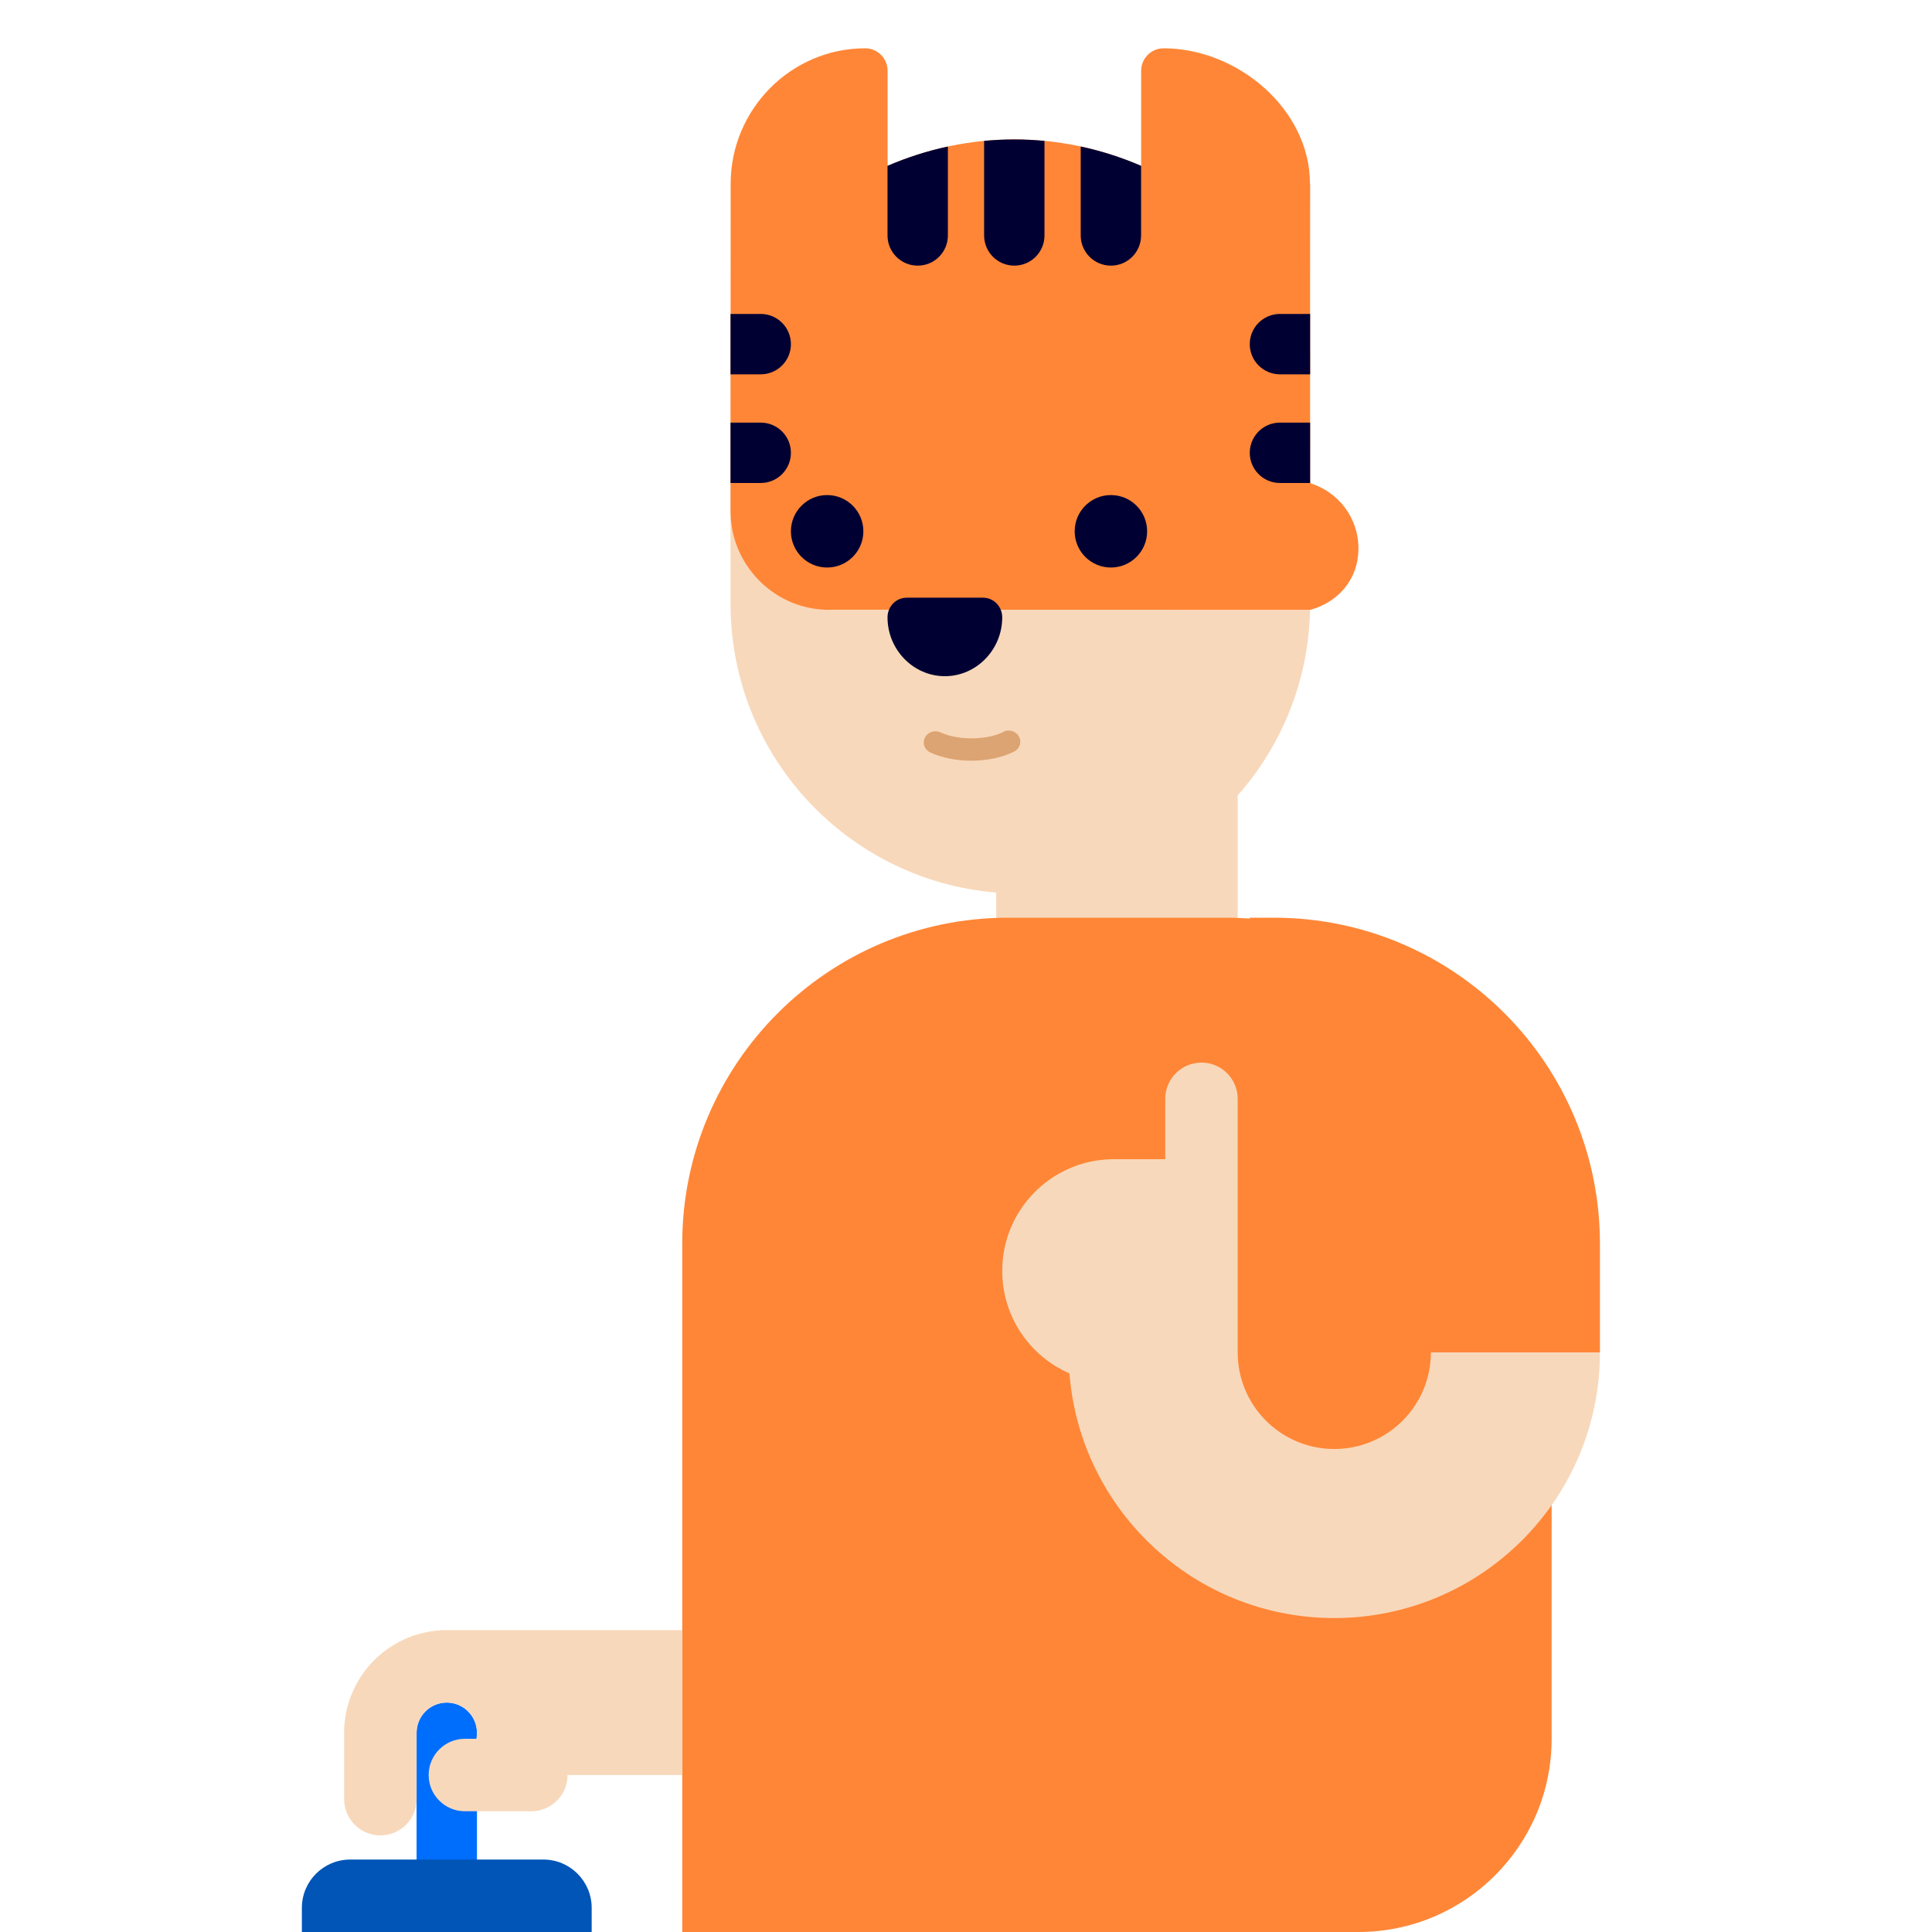 <svg height="320" viewBox="0 0 320 320" width="320" xmlns="http://www.w3.org/2000/svg"><g fill="none" fill-rule="evenodd" transform="translate(50 8)"><path d="m166.743 47c.17 1.643.257 3.312.257 5v40c0 12.173-4.532 23.288-12 31.75v28.25c0 11.046-8.954 20-20 20s-20-8.954-20-20v-12.164c-24.638-2.033-44-22.673-44-47.836v-40c0-1.688.087-3.357.257-5z" fill="#f8d8bb"/><path d="m157 144.146v-.146h4c29.823 0 54 24.177 54 54v18h-8v64c0 17.673-14.327 32-32 32h-112v-114c0-29.823 24.177-54 54-54h36c1.345 0 2.679.049 4 .146z" fill="#ff8636"/><path d="m134 184.007v-.007h9v-10c0-3.314 2.686-6 6-6s6 2.686 6 6v42c0 8.837 7.163 16 16 16s16-7.163 16-16h28c0 24.301-19.699 44-44 44-23.131 0-42.093-17.848-43.865-40.524-6.553-2.847-11.135-9.376-11.135-16.976 0-10.05 8.014-18.228 18-18.493z" fill="#f8d8bb"/><path d="m24 274c2.761 0 5 2.239 5 5v24c0 2.761-2.239 5-5 5s-5-2.239-5-5v-24c0-2.761 2.239-5 5-5z" fill="#006efd"/><path d="m44 286c0 3.314-2.686 6-6 6h-11c-3.314 0-6-2.686-6-6s2.686-6 6-6h1.9c.066-.323.1-.658.1-1 0-2.761-2.239-5-5-5s-5 2.239-5 5v11c0 3.314-2.686 6-6 6s-6-2.686-6-6v-12h.029c.518-8.923 7.918-16 16.971-16h39v24z" fill="#f8d8bb"/><path d="m48 312h-48v-4c0-4.418 3.582-8 8-8h32c4.418 0 8 3.582 8 8z" fill="#0055b7"/><path d="m167.002 72.028c4.639 1.441 7.998 5.682 7.998 10.812 0 5.084-3.3 8.846-7.875 10.143h-.158v.017h-2.385c-25.428 0-51.169-.015-76.596-.015-.246 0-.463.015-.708.015s-.477 0-.708-.015h-.029c-8.616-.392-15.54-7.588-15.54-16.339l.02-54.216c0-12.342 10.021-22.43 22.28-22.43 2.053 0 3.715 1.672 3.715 3.736v15.729c13.531-5.829 28.461-5.829 41.992 0v-15.729c0-2.064 1.662-3.736 3.715-3.736 12.258 0 24.251 10.103 24.251 22.43l.014.015.014-.029-.02 49.215c.007.002.013.003.02.005z" fill="#ff8636"/><path d="m71 44h5c2.761 0 5 2.239 5 5s-2.239 5-5 5h-5zm36-27.734v14.734c0 2.761-2.239 5-5 5-2.761 0-5-2.239-5-5v-11.532c3.265-1.407 6.611-2.474 10-3.202zm16-.931v15.664c0 2.761-2.239 5-5 5s-5-2.239-5-5v-15.664c3.327-.32 6.673-.32 10 0zm16 4.132v11.532c0 2.761-2.239 5-5 5s-5-2.239-5-5v-14.734c3.389.728 6.735 1.795 10 3.202zm-68 42.532h5c2.761 0 5 2.239 5 5s-2.239 5-5 5h-5zm91-18h5v10h-5c-2.761 0-5-2.239-5-5s2.239-5 5-5zm0 18h5v10h-5c-2.761 0-5-2.239-5-5s2.239-5 5-5zm-46 32.25c0 5.359-4.279 9.75-9.5 9.75s-9.5-4.391-9.5-9.75c0-1.791 1.421-3.25 3.167-3.25h12.667c1.745 0 3.167 1.459 3.167 3.25zm-29-8.25c-3.314 0-6-2.686-6-6s2.686-6 6-6 6 2.686 6 6-2.686 6-6 6zm47 0c-3.314 0-6-2.686-6-6s2.686-6 6-6 6 2.686 6 6-2.686 6-6 6z" fill="#003"/><path d="m116.158 113.213c.956-.477 2.118-.126 2.619.786s.132 2.021-.824 2.499c-.986.491-2.118.87-3.325 1.123-1.192.239-2.457.379-3.751.379-1.221 0-2.427-.112-3.575-.351-1.177-.239-2.265-.576-3.207-1.011-.971-.449-1.368-1.544-.897-2.471.471-.926 1.618-1.306 2.589-.856.677.309 1.442.547 2.295.716.868.168 1.809.267 2.81.267 1.03 0 2.015-.098 2.942-.281.897-.182 1.692-.449 2.354-.772h-.015z" fill="#dca472"/></g></svg>